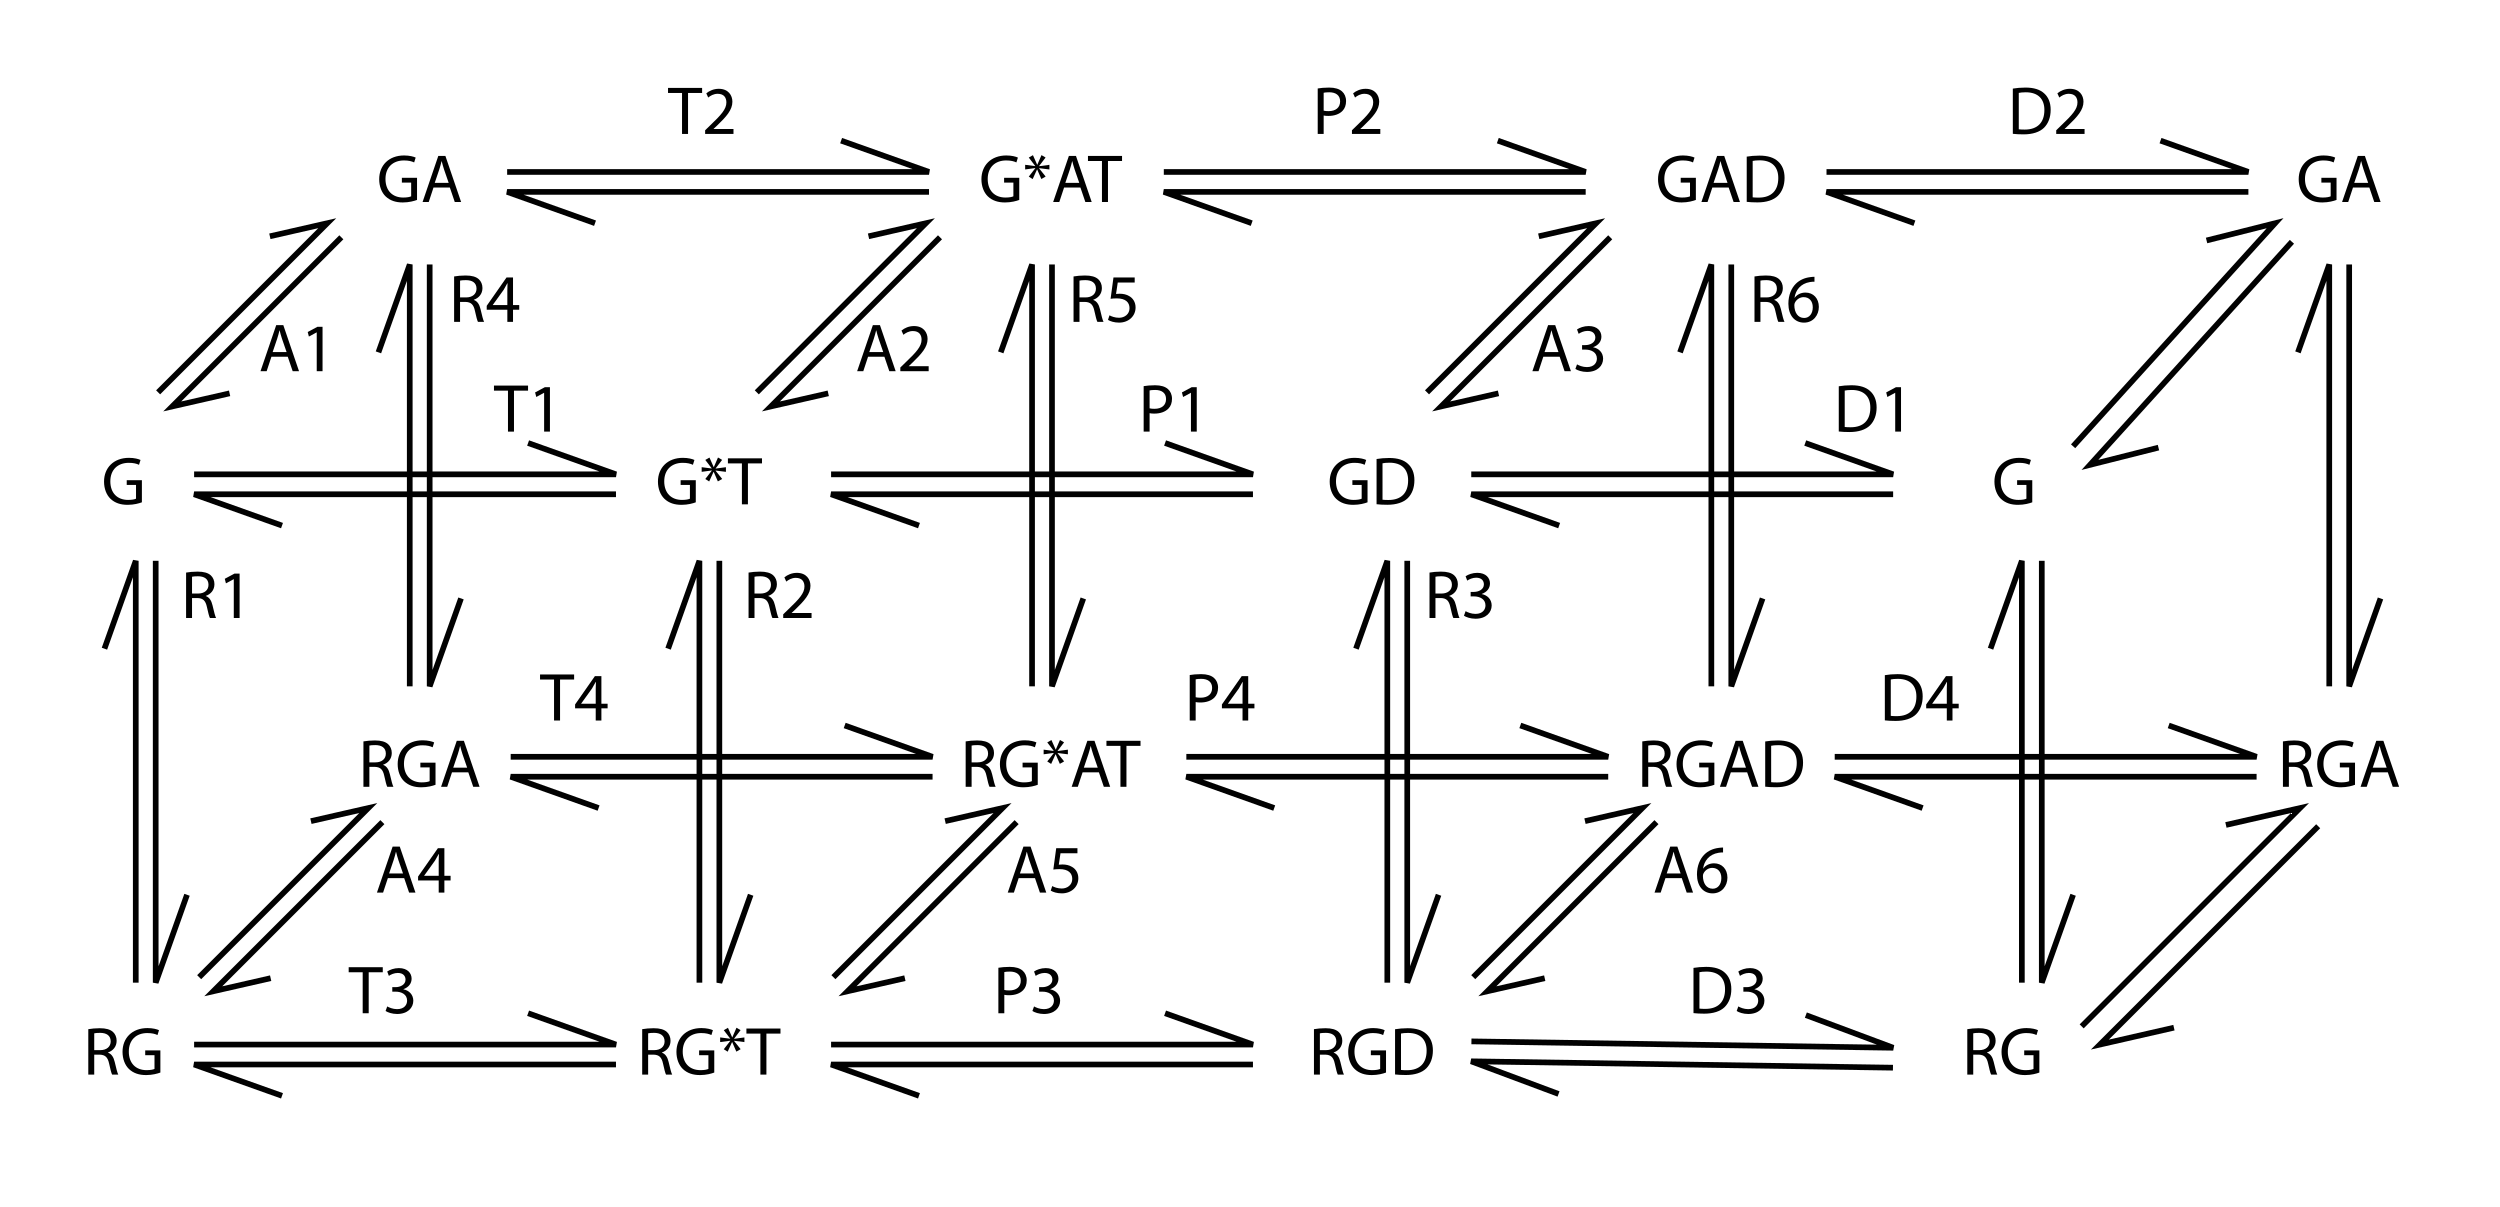 <?xml version="1.0" encoding="utf-8"?>
<!-- Generator: Adobe Illustrator 14.0.0, SVG Export Plug-In . SVG Version: 6.00 Build 43363)  -->
<!DOCTYPE svg PUBLIC "-//W3C//DTD SVG 1.1//EN" "http://www.w3.org/Graphics/SVG/1.1/DTD/svg11.dtd">
<svg version="1.1" id="Layer_1" xmlns="http://www.w3.org/2000/svg" xmlns:xlink="http://www.w3.org/1999/xlink" x="0px" y="0px"
	 width="439px" height="212px" viewBox="0 0 439 212" enable-background="new 0 0 439 212" xml:space="preserve">
<g>
	<path d="M24.914,88.206c-0.468,0.18-1.403,0.443-2.495,0.443c-1.223,0-2.231-0.312-3.022-1.067
		c-0.696-0.672-1.127-1.751-1.127-3.011c0-2.41,1.667-4.174,4.378-4.174c0.935,0,1.679,0.204,2.027,0.372l-0.264,0.852
		c-0.432-0.204-0.971-0.348-1.787-0.348c-1.967,0-3.25,1.224-3.25,3.25c0,2.051,1.223,3.263,3.118,3.263
		c0.684,0,1.151-0.097,1.392-0.216v-2.411h-1.631v-0.84h2.663V88.206z"/>
</g>
<g>
	<path d="M73.23,35.108c-0.468,0.18-1.403,0.443-2.495,0.443c-1.224,0-2.231-0.312-3.022-1.067
		c-0.695-0.672-1.127-1.751-1.127-3.011c0-2.41,1.667-4.174,4.378-4.174c0.935,0,1.679,0.204,2.027,0.372l-0.264,0.852
		c-0.432-0.204-0.971-0.348-1.787-0.348c-1.967,0-3.25,1.224-3.25,3.25c0,2.051,1.223,3.263,3.118,3.263
		c0.684,0,1.151-0.097,1.391-0.216v-2.411h-1.631v-0.84h2.663V35.108z"/>
	<path d="M76.125,32.925l-0.839,2.543h-1.08l2.758-8.084h1.248l2.758,8.084h-1.115l-0.863-2.543H76.125z M78.787,32.109
		l-0.804-2.326c-0.18-0.528-0.3-1.008-0.419-1.476H77.54c-0.12,0.468-0.24,0.972-0.408,1.463l-0.792,2.339H78.787z"/>
</g>
<g>
	<path d="M178.981,35.108c-0.468,0.18-1.403,0.443-2.495,0.443c-1.223,0-2.23-0.312-3.021-1.067
		c-0.696-0.672-1.128-1.751-1.128-3.011c0-2.41,1.667-4.174,4.378-4.174c0.936,0,1.679,0.204,2.026,0.372l-0.264,0.852
		c-0.432-0.204-0.972-0.348-1.787-0.348c-1.967,0-3.25,1.224-3.25,3.25c0,2.051,1.224,3.263,3.118,3.263
		c0.684,0,1.151-0.097,1.392-0.216v-2.411h-1.632v-0.84h2.663V35.108z"/>
	<path d="M183.604,27.66l-1.14,1.499v0.024l1.811-0.24v0.815l-1.811-0.228v0.036l1.151,1.438l-0.756,0.433l-0.731-1.68h-0.024
		l-0.768,1.691l-0.684-0.432l1.14-1.464v-0.036l-1.775,0.24v-0.815l1.764,0.228v-0.023l-1.128-1.476l0.732-0.42l0.743,1.68h0.024
		l0.731-1.691L183.604,27.66z"/>
	<path d="M186.855,32.925l-0.84,2.543h-1.079l2.759-8.084h1.247l2.759,8.084h-1.115l-0.864-2.543H186.855z M189.518,32.109
		l-0.803-2.326c-0.181-0.528-0.3-1.008-0.42-1.476h-0.024c-0.12,0.468-0.239,0.972-0.407,1.463l-0.792,2.339H189.518z"/>
	<path d="M193.504,28.271h-2.458v-0.888h5.984v0.888h-2.471v7.196h-1.056V28.271z"/>
</g>
<g>
	<path d="M122.179,88.206c-0.468,0.18-1.403,0.443-2.495,0.443c-1.223,0-2.23-0.312-3.021-1.067
		c-0.696-0.672-1.128-1.751-1.128-3.011c0-2.41,1.667-4.174,4.378-4.174c0.936,0,1.679,0.204,2.026,0.372l-0.264,0.852
		c-0.432-0.204-0.972-0.348-1.787-0.348c-1.967,0-3.25,1.224-3.25,3.25c0,2.051,1.224,3.263,3.118,3.263
		c0.684,0,1.151-0.097,1.392-0.216v-2.411h-1.631v-0.84h2.662V88.206z"/>
	<path d="M126.801,80.758l-1.14,1.499v0.024l1.811-0.24v0.815l-1.811-0.228v0.036l1.151,1.438l-0.756,0.433l-0.731-1.68h-0.024
		l-0.768,1.691l-0.684-0.432l1.14-1.464v-0.036l-1.775,0.24v-0.815l1.764,0.228v-0.023l-1.128-1.476l0.731-0.42l0.744,1.68h0.023
		l0.732-1.691L126.801,80.758z"/>
	<path d="M130.28,81.369h-2.458v-0.888h5.984v0.888h-2.471v7.196h-1.056V81.369z"/>
</g>
<g>
	<path d="M297.794,35.108c-0.468,0.18-1.403,0.443-2.495,0.443c-1.223,0-2.23-0.312-3.021-1.067
		c-0.696-0.672-1.128-1.751-1.128-3.011c0-2.41,1.667-4.174,4.378-4.174c0.936,0,1.679,0.204,2.026,0.372l-0.264,0.852
		c-0.432-0.204-0.972-0.348-1.787-0.348c-1.967,0-3.25,1.224-3.25,3.25c0,2.051,1.224,3.263,3.118,3.263
		c0.684,0,1.151-0.097,1.392-0.216v-2.411h-1.631v-0.84h2.662V35.108z"/>
	<path d="M300.688,32.925l-0.84,2.543h-1.079l2.759-8.084h1.247l2.759,8.084h-1.115l-0.864-2.543H300.688z M303.351,32.109
		l-0.803-2.326c-0.181-0.528-0.3-1.008-0.42-1.476h-0.024c-0.12,0.468-0.239,0.972-0.407,1.463l-0.792,2.339H303.351z"/>
	<path d="M306.725,27.504c0.636-0.107,1.392-0.18,2.219-0.18c1.5,0,2.567,0.359,3.274,1.008c0.731,0.659,1.151,1.595,1.151,2.902
		c0,1.319-0.42,2.398-1.163,3.142c-0.768,0.756-2.015,1.164-3.586,1.164c-0.756,0-1.367-0.036-1.896-0.097V27.504z M307.769,34.652
		c0.264,0.036,0.647,0.048,1.056,0.048c2.242,0,3.441-1.247,3.441-3.43c0.013-1.907-1.067-3.119-3.273-3.119
		c-0.54,0-0.948,0.049-1.224,0.108V34.652z"/>
</g>
<g>
	<path d="M240.139,88.206c-0.468,0.18-1.403,0.443-2.495,0.443c-1.223,0-2.23-0.312-3.021-1.067
		c-0.696-0.672-1.128-1.751-1.128-3.011c0-2.41,1.667-4.174,4.378-4.174c0.936,0,1.679,0.204,2.026,0.372l-0.264,0.852
		c-0.432-0.204-0.972-0.348-1.787-0.348c-1.967,0-3.25,1.224-3.25,3.25c0,2.051,1.224,3.263,3.118,3.263
		c0.684,0,1.151-0.097,1.392-0.216v-2.411h-1.632v-0.84h2.663V88.206z"/>
	<path d="M241.726,80.602c0.636-0.107,1.392-0.18,2.219-0.18c1.5,0,2.567,0.359,3.274,1.008c0.731,0.659,1.151,1.595,1.151,2.902
		c0,1.319-0.42,2.398-1.163,3.142c-0.768,0.756-2.015,1.164-3.586,1.164c-0.756,0-1.367-0.036-1.896-0.097V80.602z M242.77,87.75
		c0.264,0.036,0.647,0.048,1.056,0.048c2.242,0,3.441-1.247,3.441-3.43c0.013-1.907-1.067-3.119-3.273-3.119
		c-0.54,0-0.948,0.049-1.224,0.108V87.75z"/>
</g>
<g>
	<path d="M410.294,35.108c-0.468,0.18-1.403,0.443-2.495,0.443c-1.223,0-2.23-0.312-3.021-1.067
		c-0.696-0.672-1.128-1.751-1.128-3.011c0-2.41,1.667-4.174,4.378-4.174c0.936,0,1.679,0.204,2.026,0.372l-0.264,0.852
		c-0.432-0.204-0.972-0.348-1.787-0.348c-1.967,0-3.25,1.224-3.25,3.25c0,2.051,1.224,3.263,3.118,3.263
		c0.684,0,1.151-0.097,1.392-0.216v-2.411h-1.632v-0.84h2.663V35.108z"/>
	<path d="M413.188,32.925l-0.84,2.543h-1.079l2.759-8.084h1.247l2.759,8.084h-1.116l-0.863-2.543H413.188z M415.851,32.109
		l-0.803-2.326c-0.181-0.528-0.3-1.008-0.42-1.476h-0.024c-0.12,0.468-0.239,0.972-0.407,1.463l-0.792,2.339H415.851z"/>
</g>
<g>
	<path d="M356.866,88.206c-0.468,0.18-1.403,0.443-2.495,0.443c-1.223,0-2.23-0.312-3.021-1.067
		c-0.696-0.672-1.128-1.751-1.128-3.011c0-2.41,1.667-4.174,4.378-4.174c0.936,0,1.679,0.204,2.026,0.372l-0.264,0.852
		c-0.432-0.204-0.972-0.348-1.787-0.348c-1.967,0-3.25,1.224-3.25,3.25c0,2.051,1.224,3.263,3.118,3.263
		c0.684,0,1.151-0.097,1.392-0.216v-2.411h-1.631v-0.84h2.662V88.206z"/>
</g>
<g>
	<path d="M63.819,130.19c0.527-0.096,1.295-0.168,2.003-0.168c1.115,0,1.847,0.216,2.338,0.66c0.396,0.359,0.636,0.911,0.636,1.547
		c0,1.056-0.671,1.763-1.511,2.051v0.036c0.612,0.216,0.983,0.791,1.175,1.631c0.264,1.127,0.456,1.907,0.624,2.219h-1.08
		c-0.132-0.24-0.312-0.924-0.528-1.931c-0.24-1.115-0.684-1.535-1.631-1.571h-0.983v3.502h-1.043V130.19z M64.863,133.872h1.067
		c1.115,0,1.823-0.611,1.823-1.535c0-1.043-0.755-1.499-1.859-1.499c-0.504,0-0.852,0.036-1.031,0.084V133.872z"/>
	<path d="M76.476,137.807c-0.468,0.18-1.403,0.443-2.495,0.443c-1.223,0-2.231-0.312-3.022-1.067
		c-0.696-0.672-1.127-1.751-1.127-3.011c0-2.41,1.667-4.174,4.378-4.174c0.935,0,1.679,0.204,2.027,0.372l-0.264,0.852
		c-0.432-0.204-0.971-0.348-1.787-0.348c-1.967,0-3.25,1.224-3.25,3.25c0,2.051,1.223,3.263,3.118,3.263
		c0.684,0,1.151-0.097,1.392-0.216v-2.411h-1.631v-0.84h2.663V137.807z"/>
	<path d="M79.37,135.623l-0.839,2.543h-1.08l2.758-8.084h1.248l2.758,8.084H83.1l-0.864-2.543H79.37z M82.033,134.808l-0.804-2.326
		c-0.18-0.528-0.3-1.008-0.419-1.476h-0.024c-0.12,0.468-0.24,0.972-0.408,1.463l-0.792,2.339H82.033z"/>
</g>
<g>
	<path d="M15.504,180.723c0.527-0.096,1.295-0.168,2.003-0.168c1.115,0,1.847,0.216,2.338,0.659c0.396,0.36,0.636,0.912,0.636,1.548
		c0,1.056-0.671,1.763-1.511,2.051v0.036c0.612,0.216,0.983,0.791,1.175,1.631c0.264,1.127,0.456,1.907,0.624,2.219h-1.08
		c-0.132-0.24-0.312-0.924-0.528-1.931c-0.24-1.115-0.684-1.535-1.631-1.571h-0.983v3.502h-1.043V180.723z M16.547,184.404h1.067
		c1.115,0,1.823-0.611,1.823-1.535c0-1.043-0.755-1.499-1.859-1.499c-0.504,0-0.852,0.036-1.031,0.084V184.404z"/>
	<path d="M28.16,188.339c-0.468,0.18-1.403,0.443-2.495,0.443c-1.223,0-2.231-0.312-3.022-1.067
		c-0.696-0.672-1.127-1.751-1.127-3.011c0-2.41,1.667-4.174,4.378-4.174c0.935,0,1.679,0.204,2.027,0.372l-0.264,0.852
		c-0.432-0.204-0.971-0.348-1.787-0.348c-1.967,0-3.25,1.224-3.25,3.25c0,2.051,1.223,3.263,3.118,3.263
		c0.684,0,1.151-0.097,1.392-0.216v-2.411h-1.631v-0.84h2.663V188.339z"/>
</g>
<g>
	<path d="M169.571,130.19c0.528-0.096,1.296-0.168,2.003-0.168c1.115,0,1.848,0.216,2.338,0.66c0.396,0.359,0.637,0.911,0.637,1.547
		c0,1.056-0.672,1.763-1.512,2.051v0.036c0.611,0.216,0.984,0.791,1.176,1.631c0.264,1.127,0.455,1.907,0.623,2.219h-1.078
		c-0.133-0.24-0.312-0.924-0.529-1.931c-0.238-1.115-0.684-1.535-1.631-1.571h-0.983v3.502h-1.044V130.19z M170.615,133.872h1.067
		c1.115,0,1.824-0.611,1.824-1.535c0-1.043-0.756-1.499-1.859-1.499c-0.504,0-0.852,0.036-1.032,0.084V133.872z"/>
	<path d="M182.229,137.807c-0.469,0.18-1.404,0.443-2.496,0.443c-1.223,0-2.23-0.312-3.021-1.067
		c-0.695-0.672-1.127-1.751-1.127-3.011c0-2.41,1.666-4.174,4.377-4.174c0.936,0,1.68,0.204,2.027,0.372l-0.264,0.852
		c-0.432-0.204-0.973-0.348-1.787-0.348c-1.967,0-3.25,1.224-3.25,3.25c0,2.051,1.223,3.263,3.117,3.263
		c0.684,0,1.152-0.097,1.393-0.216v-2.411h-1.633v-0.84h2.664V137.807z"/>
	<path d="M186.85,130.358l-1.139,1.499v0.024l1.811-0.24v0.815l-1.811-0.228v0.036l1.15,1.438l-0.756,0.432l-0.73-1.679h-0.025
		l-0.768,1.691l-0.684-0.432l1.141-1.464v-0.035l-1.775,0.239v-0.815l1.764,0.228v-0.023l-1.129-1.476l0.732-0.42l0.744,1.68h0.023
		l0.732-1.691L186.85,130.358z"/>
	<path d="M190.102,135.623l-0.84,2.543h-1.078l2.758-8.084h1.248l2.758,8.084h-1.115l-0.863-2.543H190.102z M192.764,134.808
		l-0.803-2.326c-0.18-0.528-0.299-1.008-0.42-1.476h-0.023c-0.121,0.468-0.24,0.972-0.408,1.463l-0.791,2.339H192.764z"/>
	<path d="M196.75,130.97h-2.459v-0.888h5.984v0.888h-2.471v7.196h-1.055V130.97z"/>
</g>
<g>
	<path d="M112.768,180.723c0.528-0.096,1.296-0.168,2.003-0.168c1.115,0,1.848,0.216,2.339,0.659
		c0.396,0.36,0.636,0.912,0.636,1.548c0,1.056-0.672,1.763-1.511,2.051v0.036c0.611,0.216,0.983,0.791,1.175,1.631
		c0.264,1.127,0.456,1.907,0.624,2.219h-1.079c-0.133-0.24-0.312-0.924-0.528-1.931c-0.239-1.115-0.684-1.535-1.631-1.571h-0.983
		v3.502h-1.044V180.723z M113.812,184.404h1.067c1.115,0,1.823-0.611,1.823-1.535c0-1.043-0.756-1.499-1.859-1.499
		c-0.504,0-0.852,0.036-1.031,0.084V184.404z"/>
	<path d="M125.425,188.339c-0.468,0.18-1.403,0.443-2.495,0.443c-1.223,0-2.23-0.312-3.021-1.067
		c-0.696-0.672-1.128-1.751-1.128-3.011c0-2.41,1.667-4.174,4.378-4.174c0.936,0,1.679,0.204,2.026,0.372l-0.264,0.852
		c-0.432-0.204-0.972-0.348-1.787-0.348c-1.967,0-3.25,1.224-3.25,3.25c0,2.051,1.224,3.263,3.118,3.263
		c0.684,0,1.151-0.097,1.392-0.216v-2.411h-1.631v-0.84h2.662V188.339z"/>
	<path d="M130.047,180.891l-1.14,1.499v0.024l1.811-0.24v0.815l-1.811-0.228v0.036l1.151,1.438l-0.756,0.433l-0.731-1.68h-0.024
		l-0.768,1.691l-0.684-0.432l1.14-1.464v-0.036l-1.775,0.24v-0.815l1.764,0.228v-0.023l-1.128-1.476l0.731-0.42l0.744,1.68h0.023
		l0.732-1.691L130.047,180.891z"/>
	<path d="M133.526,181.502h-2.458v-0.888h5.984v0.888h-2.471v7.196h-1.056V181.502z"/>
</g>
<g>
	<path d="M288.383,130.19c0.528-0.096,1.296-0.168,2.003-0.168c1.115,0,1.848,0.216,2.339,0.66c0.396,0.359,0.636,0.911,0.636,1.547
		c0,1.056-0.672,1.763-1.511,2.051v0.036c0.611,0.216,0.983,0.791,1.175,1.631c0.264,1.127,0.456,1.907,0.624,2.219h-1.079
		c-0.133-0.24-0.312-0.924-0.528-1.931c-0.239-1.115-0.684-1.535-1.631-1.571h-0.983v3.502h-1.044V130.19z M289.427,133.872h1.067
		c1.115,0,1.823-0.611,1.823-1.535c0-1.043-0.756-1.499-1.859-1.499c-0.504,0-0.852,0.036-1.031,0.084V133.872z"/>
	<path d="M301.04,137.807c-0.468,0.18-1.403,0.443-2.495,0.443c-1.223,0-2.23-0.312-3.021-1.067
		c-0.696-0.672-1.128-1.751-1.128-3.011c0-2.41,1.667-4.174,4.378-4.174c0.936,0,1.679,0.204,2.026,0.372l-0.264,0.852
		c-0.432-0.204-0.972-0.348-1.787-0.348c-1.967,0-3.25,1.224-3.25,3.25c0,2.051,1.224,3.263,3.118,3.263
		c0.684,0,1.151-0.097,1.392-0.216v-2.411h-1.631v-0.84h2.662V137.807z"/>
	<path d="M303.935,135.623l-0.84,2.543h-1.079l2.759-8.084h1.247l2.759,8.084h-1.115l-0.864-2.543H303.935z M306.597,134.808
		l-0.803-2.326c-0.181-0.528-0.3-1.008-0.42-1.476h-0.024c-0.12,0.468-0.239,0.972-0.407,1.463l-0.792,2.339H306.597z"/>
	<path d="M309.971,130.202c0.636-0.107,1.392-0.18,2.219-0.18c1.5,0,2.567,0.359,3.274,1.008c0.731,0.659,1.151,1.595,1.151,2.902
		c0,1.319-0.42,2.398-1.163,3.142c-0.768,0.756-2.015,1.164-3.586,1.164c-0.756,0-1.367-0.036-1.896-0.097V130.202z
		 M311.015,137.351c0.264,0.036,0.647,0.048,1.056,0.048c2.242,0,3.441-1.247,3.441-3.43c0.013-1.907-1.067-3.119-3.273-3.119
		c-0.54,0-0.948,0.049-1.224,0.108V137.351z"/>
</g>
<g>
	<path d="M230.729,180.723c0.527-0.096,1.295-0.168,2.002-0.168c1.115,0,1.848,0.216,2.34,0.659c0.395,0.36,0.635,0.912,0.635,1.548
		c0,1.056-0.672,1.763-1.51,2.051v0.036c0.611,0.216,0.982,0.791,1.174,1.631c0.264,1.127,0.457,1.907,0.625,2.219h-1.08
		c-0.133-0.24-0.312-0.924-0.527-1.931c-0.24-1.115-0.684-1.535-1.631-1.571h-0.984v3.502h-1.043V180.723z M231.771,184.404h1.068
		c1.115,0,1.822-0.611,1.822-1.535c0-1.043-0.756-1.499-1.859-1.499c-0.504,0-0.852,0.036-1.031,0.084V184.404z"/>
	<path d="M243.385,188.339c-0.467,0.18-1.402,0.443-2.494,0.443c-1.223,0-2.23-0.312-3.021-1.067
		c-0.697-0.672-1.129-1.751-1.129-3.011c0-2.41,1.668-4.174,4.379-4.174c0.936,0,1.678,0.204,2.025,0.372l-0.264,0.852
		c-0.432-0.204-0.971-0.348-1.787-0.348c-1.967,0-3.25,1.224-3.25,3.25c0,2.051,1.225,3.263,3.119,3.263
		c0.684,0,1.15-0.097,1.391-0.216v-2.411h-1.631v-0.84h2.662V188.339z"/>
	<path d="M244.973,180.734c0.635-0.107,1.391-0.18,2.219-0.18c1.5,0,2.566,0.359,3.273,1.008c0.732,0.659,1.152,1.595,1.152,2.902
		c0,1.319-0.42,2.398-1.164,3.142c-0.768,0.756-2.014,1.164-3.586,1.164c-0.756,0-1.367-0.036-1.895-0.097V180.734z
		 M246.016,187.883c0.264,0.036,0.648,0.048,1.057,0.048c2.242,0,3.441-1.247,3.441-3.43c0.012-1.907-1.068-3.119-3.273-3.119
		c-0.541,0-0.949,0.049-1.225,0.108V187.883z"/>
</g>
<g>
	<path d="M400.883,130.19c0.528-0.096,1.296-0.168,2.003-0.168c1.115,0,1.848,0.216,2.339,0.66c0.396,0.359,0.636,0.911,0.636,1.547
		c0,1.056-0.672,1.763-1.511,2.051v0.036c0.611,0.216,0.983,0.791,1.175,1.631c0.264,1.127,0.456,1.907,0.624,2.219h-1.079
		c-0.133-0.24-0.312-0.924-0.528-1.931c-0.239-1.115-0.684-1.535-1.631-1.571h-0.983v3.502h-1.044V130.19z M401.927,133.872h1.067
		c1.115,0,1.823-0.611,1.823-1.535c0-1.043-0.756-1.499-1.859-1.499c-0.504,0-0.852,0.036-1.031,0.084V133.872z"/>
	<path d="M413.54,137.807c-0.468,0.18-1.403,0.443-2.495,0.443c-1.223,0-2.23-0.312-3.021-1.067
		c-0.696-0.672-1.128-1.751-1.128-3.011c0-2.41,1.667-4.174,4.378-4.174c0.936,0,1.679,0.204,2.026,0.372l-0.264,0.852
		c-0.432-0.204-0.972-0.348-1.787-0.348c-1.967,0-3.25,1.224-3.25,3.25c0,2.051,1.224,3.263,3.118,3.263
		c0.684,0,1.151-0.097,1.392-0.216v-2.411h-1.631v-0.84h2.662V137.807z"/>
	<path d="M416.435,135.623l-0.84,2.543h-1.079l2.759-8.084h1.247l2.759,8.084h-1.115l-0.864-2.543H416.435z M419.097,134.808
		l-0.803-2.326c-0.181-0.528-0.3-1.008-0.42-1.476h-0.024c-0.12,0.468-0.239,0.972-0.407,1.463l-0.792,2.339H419.097z"/>
</g>
<g>
	<path d="M345.455,180.723c0.528-0.096,1.296-0.168,2.003-0.168c1.115,0,1.848,0.216,2.339,0.66
		c0.396,0.359,0.636,0.911,0.636,1.547c0,1.056-0.672,1.763-1.511,2.051v0.036c0.611,0.216,0.983,0.791,1.175,1.631
		c0.264,1.127,0.456,1.907,0.624,2.219h-1.079c-0.133-0.24-0.312-0.924-0.528-1.931c-0.239-1.115-0.684-1.535-1.631-1.571h-0.983
		v3.502h-1.044V180.723z M346.499,184.404h1.067c1.115,0,1.823-0.611,1.823-1.535c0-1.043-0.756-1.499-1.859-1.499
		c-0.504,0-0.852,0.036-1.031,0.084V184.404z"/>
	<path d="M358.112,188.339c-0.468,0.18-1.403,0.443-2.495,0.443c-1.223,0-2.23-0.312-3.021-1.067
		c-0.696-0.672-1.128-1.751-1.128-3.011c0-2.41,1.667-4.174,4.378-4.174c0.936,0,1.679,0.204,2.026,0.372l-0.264,0.852
		c-0.432-0.204-0.972-0.348-1.787-0.348c-1.967,0-3.25,1.224-3.25,3.25c0,2.051,1.224,3.263,3.118,3.263
		c0.684,0,1.151-0.097,1.392-0.216v-2.411h-1.631v-0.84h2.662V188.339z"/>
</g>
<g>
	<polyline fill="none" stroke="#010101" points="89.053,30.195 163.133,30.195 147.7,24.695 	"/>
	<polyline fill="none" stroke="#010101" points="163.133,33.695 89.053,33.695 104.486,39.195 	"/>
</g>
<g>
	<polyline fill="none" stroke="#010101" points="204.365,30.195 278.446,30.195 263.013,24.695 	"/>
	<polyline fill="none" stroke="#010101" points="278.446,33.695 204.365,33.695 219.799,39.195 	"/>
</g>
<g>
	<polyline fill="none" stroke="#010101" points="320.735,30.195 394.816,30.195 379.383,24.695 	"/>
	<polyline fill="none" stroke="#010101" points="394.816,33.695 320.735,33.695 336.169,39.195 	"/>
</g>
<g>
	<polyline fill="none" stroke="#010101" points="34.086,83.294 108.167,83.294 92.733,77.794 	"/>
	<polyline fill="none" stroke="#010101" points="108.167,86.794 34.086,86.794 49.52,92.294 	"/>
</g>
<g>
	<polyline fill="none" stroke="#010101" points="145.938,83.294 220.02,83.294 204.586,77.794 	"/>
	<polyline fill="none" stroke="#010101" points="220.02,86.794 145.938,86.794 161.372,92.294 	"/>
</g>
<g>
	<polyline fill="none" stroke="#010101" points="258.353,83.294 332.434,83.294 317,77.794 	"/>
	<polyline fill="none" stroke="#010101" points="332.434,86.794 258.353,86.794 273.786,92.294 	"/>
</g>
<g>
	<polyline fill="none" stroke="#010101" points="89.677,132.894 163.758,132.894 148.325,127.394 	"/>
	<polyline fill="none" stroke="#010101" points="163.758,136.394 89.677,136.394 105.111,141.894 	"/>
</g>
<g>
	<polyline fill="none" stroke="#010101" points="208.321,132.894 282.402,132.894 266.969,127.394 	"/>
	<polyline fill="none" stroke="#010101" points="282.402,136.394 208.321,136.394 223.755,141.894 	"/>
</g>
<g>
	<polyline fill="none" stroke="#010101" points="322.177,132.894 396.258,132.894 380.824,127.394 	"/>
	<polyline fill="none" stroke="#010101" points="396.258,136.394 322.177,136.394 337.61,141.894 	"/>
</g>
<g>
	<polyline fill="none" stroke="#010101" points="34.086,183.427 108.167,183.427 92.733,177.927 	"/>
	<polyline fill="none" stroke="#010101" points="108.167,186.927 34.086,186.927 49.52,192.427 	"/>
</g>
<g>
	<polyline fill="none" stroke="#010101" points="145.938,183.427 220.02,183.427 204.586,177.927 	"/>
	<polyline fill="none" stroke="#010101" points="220.02,186.927 145.938,186.927 161.372,192.427 	"/>
</g>
<g>
	<polyline fill="none" stroke="#010101" points="258.383,182.867 332.456,183.986 317.107,178.254 	"/>
	<polyline fill="none" stroke="#010101" points="332.403,187.486 258.33,186.367 273.679,192.1 	"/>
</g>
<g>
	<polyline fill="none" stroke="#010101" points="27.34,98.478 27.34,172.559 32.84,157.124 	"/>
	<polyline fill="none" stroke="#010101" points="23.84,172.559 23.84,98.478 18.34,113.911 	"/>
</g>
<g>
	<polyline fill="none" stroke="#010101" points="75.452,46.44 75.452,120.521 80.952,105.087 	"/>
	<polyline fill="none" stroke="#010101" points="71.952,120.521 71.952,46.44 66.452,61.874 	"/>
</g>
<g>
	<polyline fill="none" stroke="#010101" points="126.318,98.478 126.318,172.559 131.818,157.124 	"/>
	<polyline fill="none" stroke="#010101" points="122.818,172.559 122.818,98.478 117.318,113.911 	"/>
</g>
<g>
	<polyline fill="none" stroke="#010101" points="184.729,46.44 184.729,120.521 190.229,105.087 	"/>
	<polyline fill="none" stroke="#010101" points="181.229,120.521 181.229,46.44 175.729,61.874 	"/>
</g>
<g>
	<polyline fill="none" stroke="#010101" points="304.012,46.44 304.012,120.522 309.512,105.087 	"/>
	<polyline fill="none" stroke="#010101" points="300.512,120.522 300.512,46.44 295.012,61.874 	"/>
</g>
<g>
	<polyline fill="none" stroke="#010101" points="247.111,98.479 247.111,172.559 252.611,157.125 	"/>
	<polyline fill="none" stroke="#010101" points="243.611,172.559 243.611,98.479 238.111,113.912 	"/>
</g>
<g>
	<polyline fill="none" stroke="#010101" points="358.538,98.478 358.538,172.559 364.038,157.124 	"/>
	<polyline fill="none" stroke="#010101" points="355.038,172.559 355.038,98.478 349.538,113.911 	"/>
</g>
<g>
	<polyline fill="none" stroke="#010101" points="412.516,46.44 412.516,120.521 418.016,105.087 	"/>
	<polyline fill="none" stroke="#010101" points="409.016,120.521 409.016,46.44 403.516,61.874 	"/>
</g>
<g>
	<polyline fill="none" stroke="#010101" points="27.766,68.894 57.465,39.195 47.389,41.494 	"/>
	<polyline fill="none" stroke="#010101" points="59.94,41.67 30.241,71.369 40.317,69.07 	"/>
</g>
<g>
	<polyline fill="none" stroke="#010101" points="34.974,171.592 64.673,141.894 54.597,144.192 	"/>
	<polyline fill="none" stroke="#010101" points="67.147,144.368 37.449,174.067 47.525,171.769 	"/>
</g>
<g>
	<polyline fill="none" stroke="#010101" points="364.038,78.367 399.506,39.195 387.473,42.228 	"/>
	<polyline fill="none" stroke="#010101" points="402.461,42.459 366.993,81.632 379.026,78.6 	"/>
</g>
<g>
	<polyline fill="none" stroke="#010101" points="365.541,180.231 403.879,141.894 390.871,144.861 	"/>
	<polyline fill="none" stroke="#010101" points="407.073,145.088 368.735,183.427 381.743,180.459 	"/>
</g>
<g>
	<path d="M119.765,16.325h-2.459v-0.888h5.985v0.888h-2.471v7.196h-1.055V16.325z"/>
	<path d="M123.822,23.521v-0.647l0.828-0.804c1.991-1.895,2.902-2.902,2.902-4.078c0-0.791-0.372-1.522-1.535-1.522
		c-0.708,0-1.295,0.359-1.655,0.659l-0.336-0.743c0.528-0.444,1.307-0.792,2.195-0.792c1.679,0,2.387,1.151,2.387,2.267
		c0,1.439-1.043,2.603-2.687,4.186l-0.612,0.576v0.023h3.49v0.876H123.822z"/>
</g>
<g>
	<path d="M231.391,15.534c0.504-0.084,1.164-0.156,2.004-0.156c1.031,0,1.786,0.24,2.266,0.672c0.432,0.384,0.708,0.972,0.708,1.69
		c0,0.732-0.216,1.308-0.624,1.728c-0.563,0.588-1.451,0.888-2.471,0.888c-0.312,0-0.6-0.013-0.839-0.072v3.238h-1.044V15.534z
		 M232.435,19.432c0.228,0.06,0.516,0.084,0.863,0.084c1.259,0,2.026-0.624,2.026-1.715c0-1.079-0.768-1.596-1.906-1.596
		c-0.456,0-0.804,0.036-0.983,0.084V19.432z"/>
	<path d="M237.402,23.521v-0.647l0.828-0.804c1.991-1.895,2.902-2.902,2.902-4.078c0-0.791-0.371-1.522-1.535-1.522
		c-0.707,0-1.295,0.359-1.654,0.659l-0.336-0.743c0.527-0.444,1.307-0.792,2.194-0.792c1.679,0,2.387,1.151,2.387,2.267
		c0,1.439-1.044,2.603-2.687,4.186l-0.611,0.576v0.023h3.49v0.876H237.402z"/>
</g>
<g>
	<path d="M353.453,15.558c0.637-0.107,1.392-0.18,2.219-0.18c1.5,0,2.566,0.359,3.274,1.008c0.731,0.659,1.151,1.595,1.151,2.902
		c0,1.319-0.42,2.398-1.163,3.142c-0.768,0.756-2.015,1.164-3.586,1.164c-0.756,0-1.367-0.036-1.896-0.097V15.558z M354.497,22.706
		c0.264,0.036,0.647,0.048,1.056,0.048c2.242,0,3.441-1.247,3.441-3.43c0.012-1.907-1.066-3.119-3.273-3.119
		c-0.54,0-0.947,0.049-1.224,0.108V22.706z"/>
	<path d="M361.073,23.521v-0.647l0.827-0.804c1.991-1.895,2.902-2.902,2.902-4.078c0-0.791-0.371-1.522-1.535-1.522
		c-0.707,0-1.295,0.359-1.654,0.659l-0.336-0.743c0.527-0.444,1.307-0.792,2.195-0.792c1.679,0,2.387,1.151,2.387,2.267
		c0,1.439-1.044,2.603-2.688,4.186l-0.611,0.576v0.023h3.49v0.876H361.073z"/>
</g>
<g>
	<path d="M89.2,68.598h-2.459v-0.889h5.985v0.889h-2.471v7.195H89.2V68.598z"/>
	<path d="M95.548,68.98h-0.024l-1.355,0.732l-0.204-0.803l1.703-0.912h0.9v7.795h-1.02V68.98z"/>
</g>
<g>
	<path d="M200.826,67.807c0.504-0.084,1.163-0.156,2.003-0.156c1.031,0,1.786,0.24,2.267,0.672c0.432,0.383,0.707,0.971,0.707,1.689
		c0,0.732-0.215,1.309-0.623,1.729c-0.564,0.588-1.451,0.887-2.471,0.887c-0.312,0-0.6-0.012-0.84-0.072v3.238h-1.043V67.807z
		 M201.869,71.703c0.229,0.061,0.516,0.084,0.863,0.084c1.26,0,2.027-0.623,2.027-1.715c0-1.078-0.768-1.596-1.906-1.596
		c-0.457,0-0.805,0.037-0.984,0.084V71.703z"/>
	<path d="M209.129,68.98h-0.023l-1.355,0.732l-0.205-0.803l1.703-0.912h0.9v7.795h-1.02V68.98z"/>
</g>
<g>
	<path d="M322.889,67.83c0.636-0.107,1.391-0.18,2.219-0.18c1.499,0,2.566,0.359,3.273,1.008c0.732,0.658,1.152,1.594,1.152,2.902
		c0,1.318-0.42,2.398-1.164,3.141c-0.768,0.756-2.015,1.164-3.586,1.164c-0.756,0-1.367-0.035-1.895-0.096V67.83z M323.932,74.979
		c0.264,0.035,0.648,0.047,1.056,0.047c2.243,0,3.442-1.246,3.442-3.43c0.012-1.906-1.067-3.119-3.274-3.119
		c-0.54,0-0.947,0.049-1.224,0.109V74.979z"/>
	<path d="M332.799,68.98h-0.023l-1.355,0.732l-0.203-0.803l1.702-0.912h0.899v7.795h-1.02V68.98z"/>
</g>
<g>
	<path d="M97.29,119.326h-2.459v-0.888h5.985v0.888h-2.471v7.196H97.29V119.326z"/>
	<path d="M104.608,126.522v-2.135h-3.622v-0.684l3.479-4.978h1.139v4.846h1.091v0.815h-1.091v2.135H104.608z M104.608,123.572
		v-2.603c0-0.408,0.012-0.815,0.036-1.224h-0.036c-0.24,0.456-0.432,0.792-0.647,1.151l-1.907,2.65v0.024H104.608z"/>
</g>
<g>
	<path d="M208.916,118.535c0.503-0.084,1.162-0.156,2.002-0.156c1.031,0,1.787,0.24,2.268,0.672c0.432,0.384,0.707,0.972,0.707,1.69
		c0,0.732-0.216,1.308-0.623,1.728c-0.564,0.588-1.451,0.888-2.471,0.888c-0.312,0-0.6-0.013-0.84-0.072v3.238h-1.043V118.535z
		 M209.959,122.433c0.228,0.06,0.516,0.084,0.863,0.084c1.26,0,2.027-0.624,2.027-1.715c0-1.079-0.768-1.596-1.907-1.596
		c-0.456,0-0.804,0.036-0.983,0.084V122.433z"/>
	<path d="M218.189,126.522v-2.135h-3.622v-0.684l3.479-4.978h1.14v4.846h1.091v0.815h-1.091v2.135H218.189z M218.189,123.572v-2.603
		c0-0.408,0.012-0.815,0.036-1.224h-0.036c-0.24,0.456-0.432,0.792-0.647,1.151l-1.907,2.65v0.024H218.189z"/>
</g>
<g>
	<path d="M330.979,118.559c0.635-0.107,1.391-0.18,2.219-0.18c1.498,0,2.566,0.359,3.273,1.008c0.732,0.659,1.151,1.595,1.151,2.902
		c0,1.319-0.419,2.398-1.163,3.142c-0.768,0.756-2.016,1.164-3.586,1.164c-0.756,0-1.367-0.036-1.895-0.097V118.559z
		 M332.021,125.707c0.264,0.036,0.647,0.048,1.055,0.048c2.243,0,3.443-1.247,3.443-3.43c0.012-1.907-1.068-3.119-3.275-3.119
		c-0.539,0-0.947,0.049-1.223,0.108V125.707z"/>
	<path d="M341.859,126.522v-2.135h-3.621v-0.684l3.479-4.978h1.139v4.846h1.092v0.815h-1.092v2.135H341.859z M341.859,123.572
		v-2.603c0-0.408,0.013-0.815,0.037-1.224h-0.037c-0.239,0.456-0.432,0.792-0.646,1.151l-1.907,2.65v0.024H341.859z"/>
</g>
<g>
	<path d="M63.688,170.73h-2.459v-0.888h5.985v0.888h-2.471v7.196h-1.055V170.73z"/>
	<path d="M67.997,176.728c0.3,0.18,0.983,0.479,1.727,0.479c1.343,0,1.775-0.852,1.763-1.511c-0.012-1.092-0.996-1.56-2.015-1.56
		h-0.587v-0.791h0.587c0.768,0,1.739-0.396,1.739-1.319c0-0.624-0.396-1.176-1.367-1.176c-0.624,0-1.224,0.276-1.559,0.516
		l-0.288-0.768c0.42-0.3,1.211-0.6,2.051-0.6c1.535,0,2.231,0.911,2.231,1.859c0,0.815-0.492,1.499-1.439,1.847v0.024
		c0.959,0.18,1.727,0.899,1.739,1.99c0,1.247-0.983,2.339-2.842,2.339c-0.875,0-1.643-0.275-2.027-0.527L67.997,176.728z"/>
</g>
<g>
	<path d="M175.314,169.939c0.503-0.084,1.162-0.156,2.002-0.156c1.031,0,1.787,0.24,2.268,0.672c0.432,0.384,0.707,0.972,0.707,1.69
		c0,0.732-0.216,1.308-0.623,1.728c-0.564,0.588-1.451,0.888-2.471,0.888c-0.312,0-0.6-0.013-0.84-0.072v3.238h-1.043V169.939z
		 M176.357,173.837c0.228,0.06,0.516,0.084,0.863,0.084c1.26,0,2.027-0.624,2.027-1.715c0-1.079-0.768-1.596-1.907-1.596
		c-0.456,0-0.804,0.036-0.983,0.084V173.837z"/>
	<path d="M181.578,176.728c0.299,0.18,0.982,0.479,1.727,0.479c1.344,0,1.775-0.852,1.764-1.511c-0.013-1.092-0.996-1.56-2.016-1.56
		h-0.588v-0.791h0.588c0.768,0,1.739-0.396,1.739-1.319c0-0.624-0.396-1.176-1.367-1.176c-0.624,0-1.224,0.276-1.56,0.516
		l-0.287-0.768c0.42-0.3,1.211-0.6,2.051-0.6c1.535,0,2.23,0.911,2.23,1.859c0,0.815-0.492,1.499-1.439,1.847v0.024
		c0.959,0.18,1.727,0.899,1.739,1.99c0,1.247-0.983,2.339-2.843,2.339c-0.875,0-1.643-0.275-2.026-0.527L181.578,176.728z"/>
</g>
<g>
	<path d="M297.377,169.963c0.635-0.107,1.391-0.18,2.219-0.18c1.498,0,2.566,0.359,3.273,1.008c0.732,0.659,1.151,1.595,1.151,2.902
		c0,1.319-0.419,2.398-1.163,3.142c-0.768,0.756-2.016,1.164-3.586,1.164c-0.756,0-1.367-0.036-1.895-0.097V169.963z
		 M298.42,177.111c0.264,0.036,0.647,0.048,1.055,0.048c2.243,0,3.443-1.247,3.443-3.43c0.012-1.907-1.068-3.119-3.275-3.119
		c-0.539,0-0.947,0.049-1.223,0.108V177.111z"/>
	<path d="M305.248,176.728c0.3,0.18,0.983,0.479,1.727,0.479c1.344,0,1.775-0.852,1.764-1.511c-0.012-1.092-0.996-1.56-2.016-1.56
		h-0.587v-0.791h0.587c0.768,0,1.74-0.396,1.74-1.319c0-0.624-0.396-1.176-1.367-1.176c-0.624,0-1.225,0.276-1.56,0.516
		l-0.288-0.768c0.42-0.3,1.211-0.6,2.051-0.6c1.535,0,2.23,0.911,2.23,1.859c0,0.815-0.491,1.499-1.439,1.847v0.024
		c0.96,0.18,1.728,0.899,1.74,1.99c0,1.247-0.984,2.339-2.843,2.339c-0.876,0-1.644-0.275-2.026-0.527L305.248,176.728z"/>
</g>
<g>
	<path d="M47.663,62.639l-0.839,2.543h-1.08l2.758-8.084h1.248l2.758,8.084h-1.115l-0.864-2.543H47.663z M50.325,61.824
		l-0.804-2.326c-0.18-0.529-0.3-1.008-0.419-1.477h-0.024c-0.12,0.469-0.24,0.973-0.408,1.463l-0.792,2.34H50.325z"/>
	<path d="M55.618,58.369h-0.024l-1.355,0.732l-0.204-0.803l1.703-0.912h0.9v7.795h-1.02V58.369z"/>
</g>
<g>
	<path d="M152.433,62.639l-0.839,2.543h-1.08l2.758-8.084h1.248l2.758,8.084h-1.115l-0.864-2.543H152.433z M155.095,61.824
		l-0.804-2.326c-0.18-0.529-0.3-1.008-0.419-1.477h-0.024c-0.12,0.469-0.24,0.973-0.408,1.463l-0.792,2.34H155.095z"/>
	<path d="M158.097,65.182v-0.646l0.828-0.805c1.991-1.895,2.902-2.902,2.902-4.078c0-0.791-0.372-1.521-1.535-1.521
		c-0.708,0-1.295,0.359-1.655,0.658l-0.336-0.742c0.528-0.445,1.307-0.793,2.195-0.793c1.679,0,2.387,1.152,2.387,2.268
		c0,1.439-1.043,2.602-2.687,4.186l-0.612,0.576v0.023h3.49v0.875H158.097z"/>
</g>
<g>
	<path d="M271.008,62.639l-0.84,2.543h-1.08l2.759-8.084h1.247l2.759,8.084h-1.115l-0.864-2.543H271.008z M273.67,61.824
		l-0.804-2.326c-0.18-0.529-0.3-1.008-0.419-1.477h-0.025c-0.119,0.469-0.239,0.973-0.407,1.463l-0.792,2.34H273.67z"/>
	<path d="M276.924,63.982c0.3,0.18,0.983,0.48,1.727,0.48c1.344,0,1.775-0.852,1.764-1.512c-0.012-1.092-0.996-1.559-2.016-1.559
		h-0.587v-0.791h0.587c0.768,0,1.74-0.396,1.74-1.32c0-0.623-0.396-1.176-1.367-1.176c-0.625,0-1.225,0.277-1.56,0.516l-0.288-0.768
		c0.42-0.299,1.211-0.6,2.051-0.6c1.535,0,2.23,0.912,2.23,1.859c0,0.816-0.491,1.5-1.439,1.848v0.023
		c0.96,0.18,1.728,0.9,1.74,1.99c0,1.248-0.984,2.34-2.843,2.34c-0.876,0-1.644-0.275-2.026-0.527L276.924,63.982z"/>
</g>
<g>
	<polyline fill="none" stroke="#010101" points="132.89,68.894 162.588,39.195 152.512,41.494 	"/>
	<polyline fill="none" stroke="#010101" points="165.063,41.67 135.365,71.369 145.441,69.07 	"/>
</g>
<g>
	<polyline fill="none" stroke="#010101" points="250.582,68.894 280.28,39.195 270.204,41.494 	"/>
	<polyline fill="none" stroke="#010101" points="282.755,41.67 253.057,71.369 263.133,69.07 	"/>
</g>
<g>
	<polyline fill="none" stroke="#010101" points="146.347,171.592 176.045,141.894 165.969,144.192 	"/>
	<polyline fill="none" stroke="#010101" points="178.52,144.368 148.822,174.067 158.898,171.769 	"/>
</g>
<g>
	<polyline fill="none" stroke="#010101" points="258.701,171.592 288.4,141.894 278.324,144.192 	"/>
	<polyline fill="none" stroke="#010101" points="290.875,144.368 261.177,174.067 271.253,171.769 	"/>
</g>
<g>
	<path d="M68.109,154.199l-0.839,2.543h-1.08l2.758-8.084h1.248l2.758,8.084h-1.115l-0.864-2.543H68.109z M70.771,153.385
		l-0.804-2.326c-0.18-0.529-0.3-1.008-0.419-1.477h-0.024c-0.12,0.469-0.24,0.973-0.408,1.463l-0.792,2.34H70.771z"/>
	<path d="M77.036,156.742v-2.135h-3.622v-0.684l3.479-4.977h1.139v4.846h1.091v0.814h-1.091v2.135H77.036z M77.036,153.793v-2.604
		c0-0.408,0.012-0.814,0.036-1.223h-0.036c-0.24,0.455-0.432,0.791-0.647,1.15l-1.907,2.65v0.025H77.036z"/>
</g>
<g>
	<path d="M178.879,154.199l-0.84,2.543h-1.079l2.759-8.084h1.247l2.759,8.084h-1.115l-0.864-2.543H178.879z M181.541,153.385
		l-0.803-2.326c-0.18-0.529-0.301-1.008-0.42-1.477h-0.024c-0.12,0.469-0.239,0.973-0.407,1.463l-0.792,2.34H181.541z"/>
	<path d="M189.197,149.834h-2.975l-0.3,2.004c0.18-0.025,0.348-0.037,0.636-0.037c0.611,0,1.199,0.121,1.68,0.42
		c0.611,0.336,1.115,1.02,1.115,1.992c0,1.521-1.212,2.662-2.902,2.662c-0.852,0-1.56-0.24-1.943-0.48l0.264-0.803
		c0.324,0.191,0.959,0.432,1.68,0.432c0.982,0,1.846-0.648,1.834-1.691c0-1.008-0.684-1.715-2.23-1.715
		c-0.455,0-0.804,0.035-1.092,0.072l0.504-3.742h3.73V149.834z"/>
</g>
<g>
	<path d="M292.453,154.199l-0.839,2.543h-1.079l2.758-8.084h1.248l2.758,8.084h-1.115l-0.863-2.543H292.453z M295.116,153.385
		l-0.804-2.326c-0.18-0.529-0.3-1.008-0.42-1.477h-0.023c-0.12,0.469-0.24,0.973-0.408,1.463l-0.791,2.34H295.116z"/>
	<path d="M302.568,149.691c-0.217-0.014-0.492,0.012-0.792,0.059c-1.667,0.264-2.53,1.463-2.71,2.76h0.023
		c0.371-0.504,1.031-0.912,1.895-0.912c1.379,0,2.352,1.008,2.352,2.518c0,1.439-0.973,2.76-2.604,2.76
		c-1.654,0-2.746-1.295-2.746-3.322c0-1.535,0.539-2.746,1.319-3.514c0.647-0.637,1.511-1.031,2.495-1.152
		c0.312-0.047,0.575-0.061,0.768-0.061V149.691z M302.268,154.188c0-1.115-0.635-1.787-1.606-1.787
		c-0.636,0-1.235,0.385-1.523,0.961c-0.06,0.119-0.108,0.264-0.108,0.455c0.013,1.283,0.612,2.242,1.728,2.242
		C301.656,156.059,302.268,155.303,302.268,154.188z"/>
</g>
<g>
	<path d="M79.743,48.545c0.528-0.096,1.295-0.168,2.003-0.168c1.115,0,1.847,0.215,2.338,0.66c0.396,0.359,0.636,0.91,0.636,1.547
		c0,1.055-0.671,1.762-1.511,2.051v0.035c0.612,0.217,0.983,0.791,1.175,1.631c0.264,1.127,0.456,1.908,0.624,2.219h-1.08
		c-0.132-0.24-0.312-0.924-0.528-1.93c-0.24-1.115-0.684-1.535-1.631-1.572h-0.983v3.502h-1.043V48.545z M80.787,52.227h1.067
		c1.115,0,1.823-0.611,1.823-1.535c0-1.043-0.755-1.5-1.859-1.5c-0.504,0-0.852,0.037-1.031,0.084V52.227z"/>
	<path d="M89.089,56.52v-2.135h-3.622v-0.684l3.479-4.977h1.139v4.846h1.091v0.814h-1.091v2.135H89.089z M89.089,53.57v-2.604
		c0-0.408,0.012-0.814,0.036-1.223h-0.036c-0.24,0.455-0.432,0.791-0.647,1.15l-1.907,2.65v0.025H89.089z"/>
</g>
<g>
	<path d="M188.514,48.545c0.527-0.096,1.295-0.168,2.002-0.168c1.115,0,1.848,0.215,2.339,0.66c0.396,0.359,0.636,0.91,0.636,1.547
		c0,1.055-0.672,1.762-1.512,2.051v0.035c0.612,0.217,0.984,0.791,1.176,1.631c0.264,1.127,0.456,1.908,0.624,2.219h-1.079
		c-0.133-0.24-0.312-0.924-0.528-1.93c-0.239-1.115-0.684-1.535-1.631-1.572h-0.983v3.502h-1.043V48.545z M189.557,52.227h1.067
		c1.115,0,1.823-0.611,1.823-1.535c0-1.043-0.756-1.5-1.859-1.5c-0.504,0-0.852,0.037-1.031,0.084V52.227z"/>
	<path d="M199.251,49.611h-2.975l-0.3,2.004c0.18-0.025,0.348-0.037,0.636-0.037c0.611,0,1.199,0.121,1.679,0.42
		c0.611,0.336,1.115,1.02,1.115,1.992c0,1.521-1.211,2.662-2.902,2.662c-0.852,0-1.559-0.24-1.942-0.48l0.264-0.803
		c0.323,0.191,0.96,0.432,1.679,0.432c0.984,0,1.848-0.648,1.836-1.691c0-1.008-0.684-1.715-2.231-1.715
		c-0.456,0-0.804,0.035-1.091,0.072l0.504-3.742h3.729V49.611z"/>
</g>
<g>
	<path d="M308.088,48.545c0.527-0.096,1.295-0.168,2.003-0.168c1.115,0,1.847,0.215,2.339,0.66c0.396,0.359,0.635,0.91,0.635,1.547
		c0,1.055-0.671,1.762-1.511,2.051v0.035c0.612,0.217,0.983,0.791,1.175,1.631c0.265,1.127,0.457,1.908,0.625,2.219h-1.08
		c-0.132-0.24-0.312-0.924-0.527-1.93c-0.24-1.115-0.684-1.535-1.631-1.572h-0.984v3.502h-1.043V48.545z M309.131,52.227h1.068
		c1.115,0,1.822-0.611,1.822-1.535c0-1.043-0.756-1.5-1.859-1.5c-0.504,0-0.852,0.037-1.031,0.084V52.227z"/>
	<path d="M318.621,49.469c-0.215-0.014-0.491,0.012-0.791,0.059c-1.667,0.264-2.531,1.463-2.711,2.76h0.024
		c0.372-0.504,1.031-0.912,1.896-0.912c1.379,0,2.35,1.008,2.35,2.518c0,1.439-0.971,2.76-2.602,2.76
		c-1.656,0-2.747-1.295-2.747-3.322c0-1.535,0.54-2.746,1.319-3.514c0.647-0.637,1.512-1.031,2.494-1.152
		c0.312-0.047,0.576-0.061,0.768-0.061V49.469z M318.322,53.965c0-1.115-0.637-1.787-1.607-1.787c-0.636,0-1.235,0.385-1.523,0.961
		c-0.061,0.119-0.107,0.264-0.107,0.455c0.012,1.283,0.611,2.242,1.727,2.242C317.71,55.836,318.322,55.08,318.322,53.965z"/>
</g>
<g>
	<path d="M32.678,100.545c0.528-0.096,1.295-0.168,2.003-0.168c1.115,0,1.847,0.215,2.338,0.66c0.396,0.359,0.636,0.91,0.636,1.547
		c0,1.055-0.671,1.762-1.511,2.051v0.035c0.612,0.217,0.983,0.791,1.175,1.631c0.264,1.127,0.456,1.908,0.624,2.219h-1.08
		c-0.132-0.24-0.312-0.924-0.528-1.93c-0.24-1.115-0.684-1.535-1.631-1.572h-0.983v3.502h-1.043V100.545z M33.721,104.227h1.067
		c1.115,0,1.823-0.611,1.823-1.535c0-1.043-0.755-1.5-1.859-1.5c-0.504,0-0.852,0.037-1.031,0.084V104.227z"/>
	<path d="M41.053,101.707h-0.024l-1.355,0.732l-0.204-0.803l1.703-0.912h0.9v7.795h-1.02V101.707z"/>
</g>
<g>
	<path d="M131.448,100.545c0.528-0.096,1.295-0.168,2.003-0.168c1.115,0,1.847,0.215,2.338,0.66c0.396,0.359,0.636,0.91,0.636,1.547
		c0,1.055-0.671,1.762-1.511,2.051v0.035c0.612,0.217,0.983,0.791,1.175,1.631c0.264,1.127,0.456,1.908,0.624,2.219h-1.08
		c-0.132-0.24-0.312-0.924-0.528-1.93c-0.24-1.115-0.684-1.535-1.631-1.572h-0.983v3.502h-1.043V100.545z M132.491,104.227h1.067
		c1.115,0,1.823-0.611,1.823-1.535c0-1.043-0.755-1.5-1.859-1.5c-0.504,0-0.852,0.037-1.031,0.084V104.227z"/>
	<path d="M137.532,108.52v-0.646l0.828-0.805c1.991-1.895,2.902-2.902,2.902-4.078c0-0.791-0.372-1.521-1.535-1.521
		c-0.708,0-1.295,0.359-1.655,0.658l-0.336-0.742c0.528-0.445,1.307-0.793,2.195-0.793c1.679,0,2.387,1.152,2.387,2.268
		c0,1.439-1.043,2.602-2.687,4.186l-0.612,0.576v0.023h3.49v0.875H137.532z"/>
</g>
<g>
	<path d="M251.022,100.545c0.528-0.096,1.296-0.168,2.003-0.168c1.115,0,1.847,0.215,2.338,0.66c0.396,0.359,0.637,0.91,0.637,1.547
		c0,1.055-0.672,1.762-1.512,2.051v0.035c0.611,0.217,0.983,0.791,1.176,1.631c0.264,1.127,0.455,1.908,0.623,2.219h-1.079
		c-0.132-0.24-0.312-0.924-0.528-1.93c-0.239-1.115-0.684-1.535-1.631-1.572h-0.982v3.502h-1.044V100.545z M252.066,104.227h1.066
		c1.115,0,1.823-0.611,1.823-1.535c0-1.043-0.755-1.5-1.858-1.5c-0.504,0-0.852,0.037-1.031,0.084V104.227z"/>
	<path d="M257.358,107.32c0.3,0.18,0.983,0.48,1.728,0.48c1.343,0,1.774-0.852,1.763-1.512c-0.013-1.092-0.995-1.559-2.015-1.559
		h-0.588v-0.791h0.588c0.768,0,1.738-0.396,1.738-1.32c0-0.623-0.396-1.176-1.367-1.176c-0.623,0-1.223,0.277-1.559,0.516
		l-0.288-0.768c0.42-0.299,1.212-0.6,2.051-0.6c1.535,0,2.231,0.912,2.231,1.859c0,0.816-0.492,1.5-1.439,1.848v0.023
		c0.959,0.18,1.727,0.9,1.738,1.99c0,1.248-0.982,2.34-2.842,2.34c-0.875,0-1.643-0.275-2.027-0.527L257.358,107.32z"/>
</g>
</svg>
